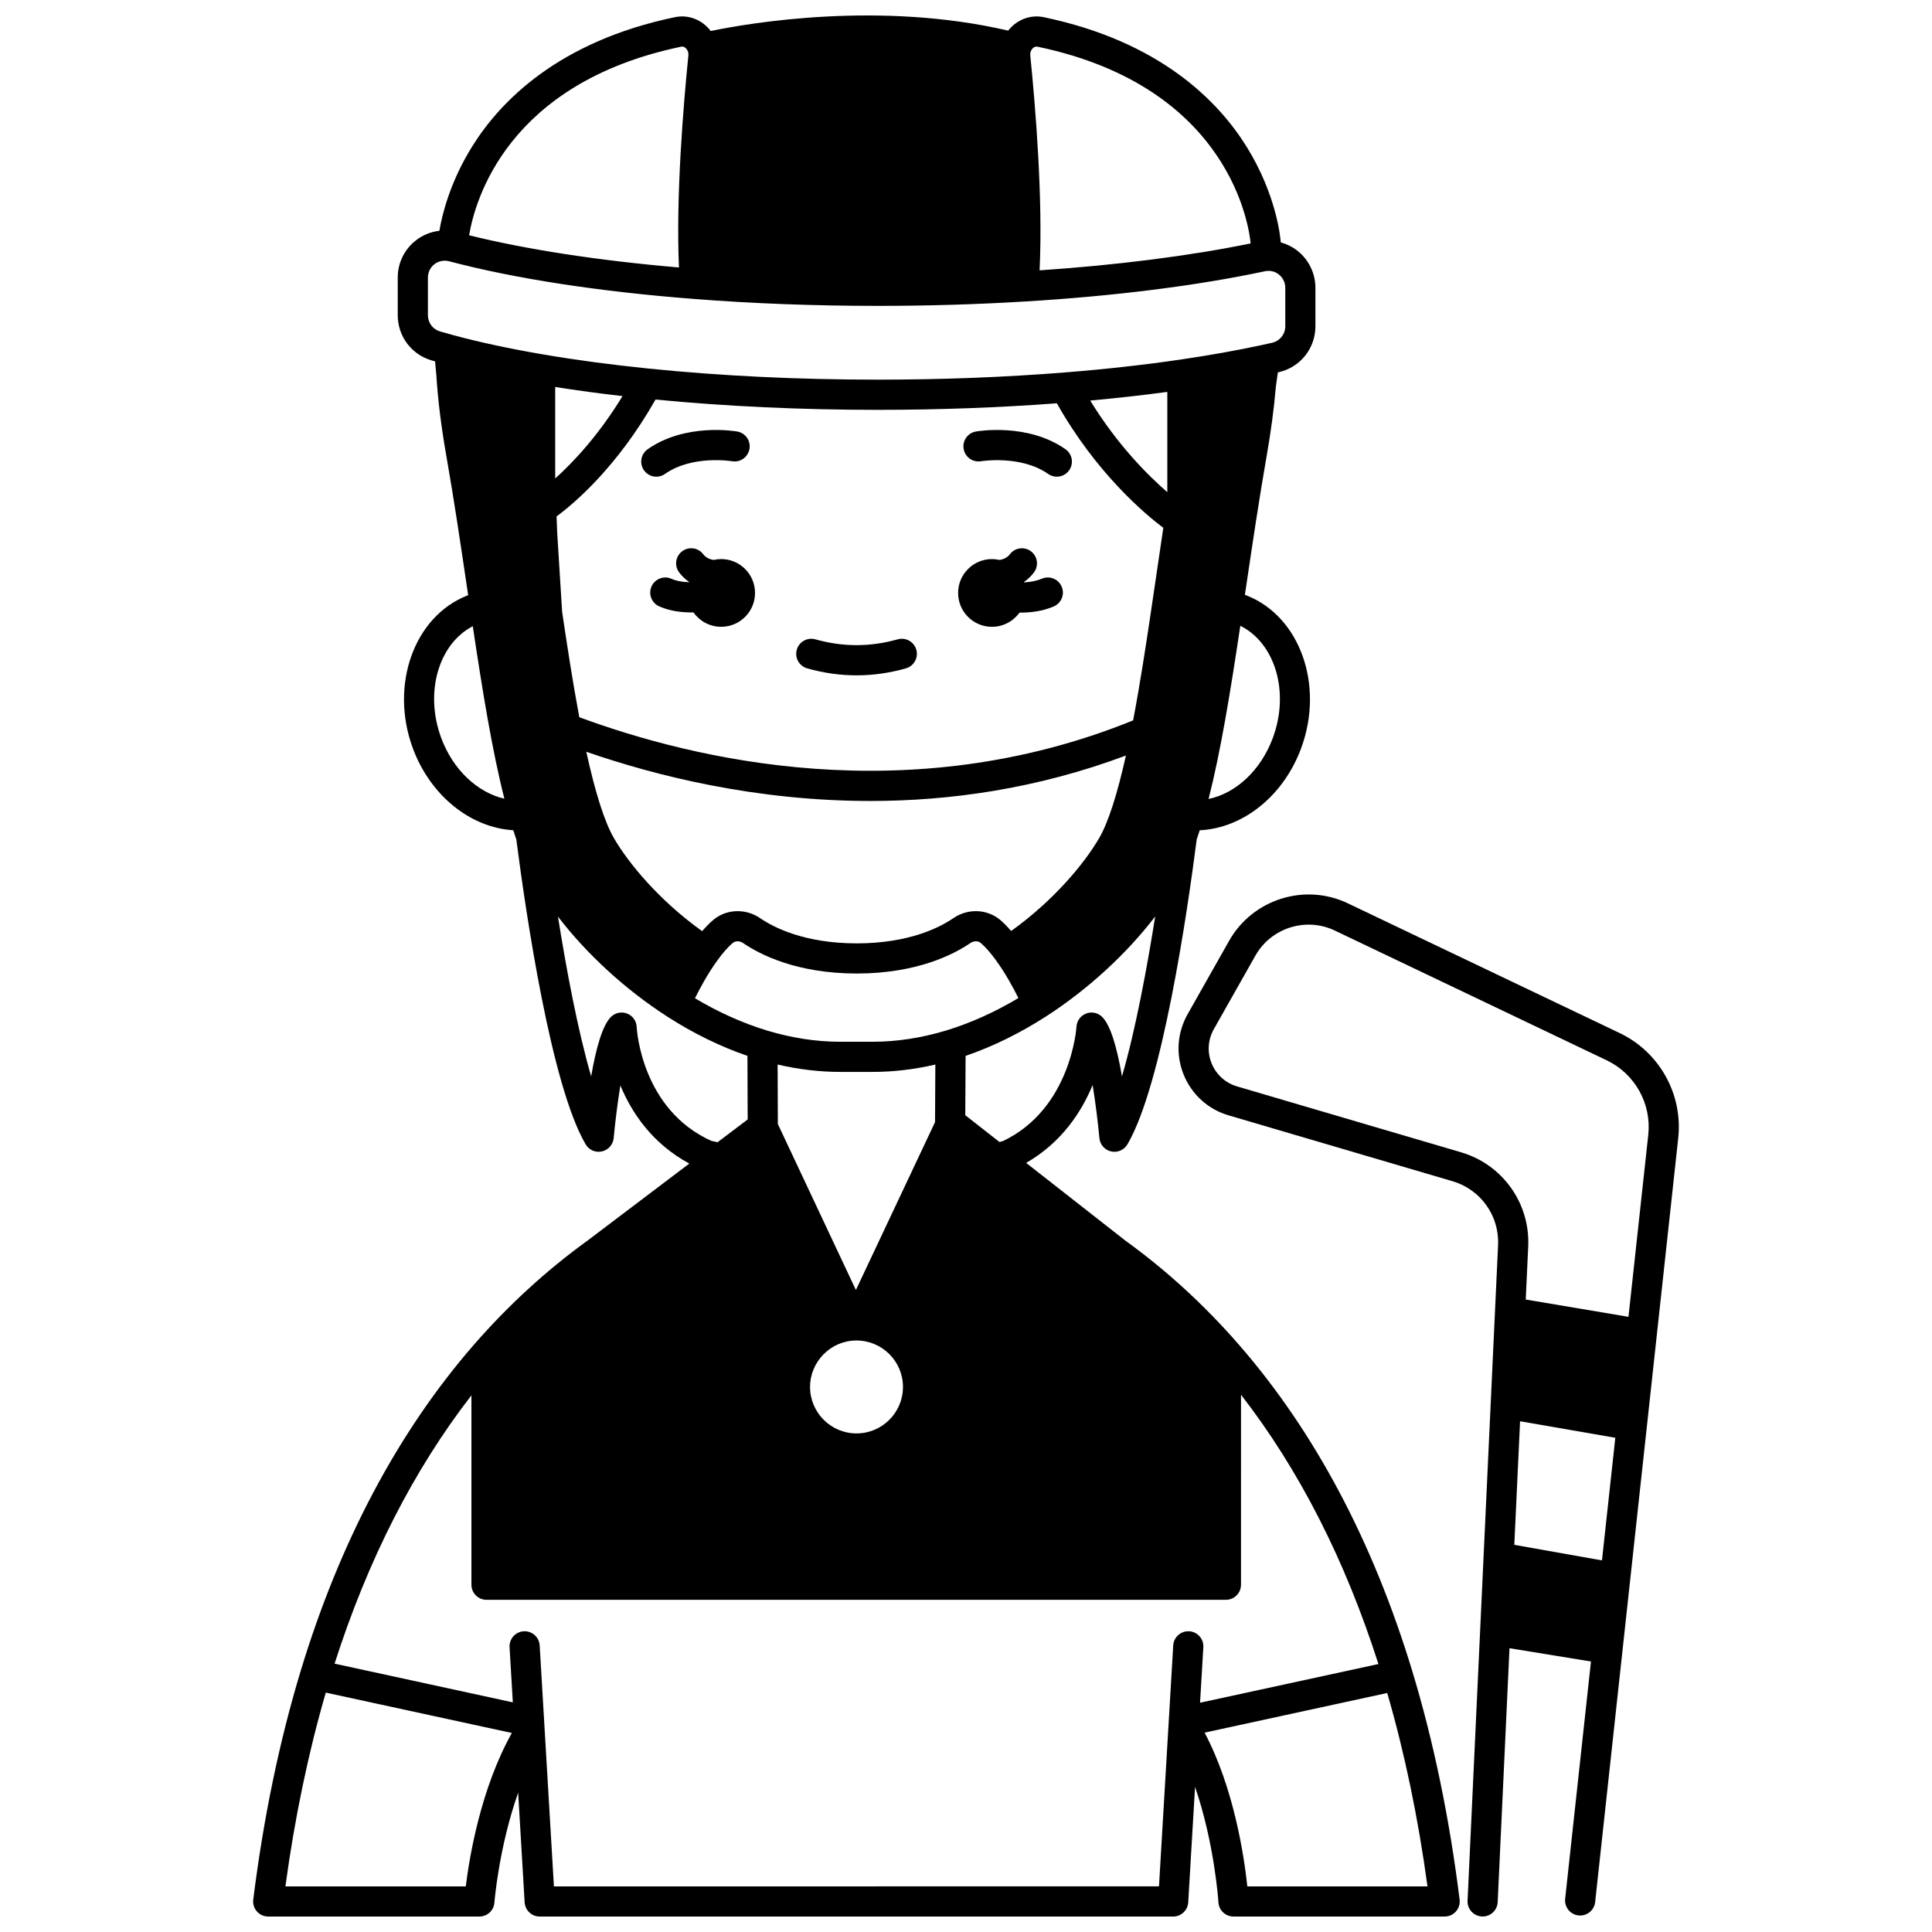 <?xml version="1.0" encoding="UTF-8"?>
<!-- Uploaded to: ICON Repo, www.iconrepo.com, Generator: ICON Repo Mixer Tools -->
<svg width="800px" height="800px" version="1.1" viewBox="144 144 512 512" xmlns="http://www.w3.org/2000/svg">
 <defs>
  <clipPath id="b">
   <path d="m211 148.09h320v503.81h-320z"/>
  </clipPath>
  <clipPath id="a">
   <path d="m456 381h133v270.9h-133z"/>
  </clipPath>
 </defs>
 <path d="m406.88 310.11c3.012 0 5.672-1.488 7.297-3.762 0.078 0 0.152 0.008 0.23 0.008 0.527 0 1.059-0.016 1.582-0.047 2.691-0.145 5.133-0.684 7.266-1.598 2.027-0.871 2.969-3.219 2.098-5.25s-3.219-2.969-5.25-2.098c-1.25 0.535-2.82 0.867-4.562 0.961-0.051 0.004-0.094 0-0.145 0.004-0.012-0.035-0.027-0.074-0.039-0.109 0.082-0.059 0.168-0.105 0.254-0.168 0.883-0.633 1.688-1.422 2.383-2.336 1.336-1.758 0.996-4.266-0.758-5.602-1.754-1.336-4.266-0.996-5.602 0.758-0.219 0.285-0.453 0.523-0.691 0.691l-0.082 0.059c-0.609 0.453-1.316 0.672-1.992 0.77-0.641-0.145-1.305-0.23-1.988-0.23-4.957 0-8.973 4.016-8.973 8.973 0 4.961 4.016 8.977 8.973 8.977z"/>
 <path d="m335.11 292.16c-0.684 0-1.348 0.082-1.988 0.23-0.676-0.102-1.387-0.316-1.992-0.77l-0.082-0.059c-0.234-0.168-0.477-0.406-0.691-0.691-1.34-1.758-3.848-2.098-5.602-0.758-1.758 1.336-2.098 3.844-0.758 5.602 0.699 0.918 1.5 1.703 2.383 2.336 0.082 0.062 0.168 0.109 0.254 0.168-0.008 0.023-0.016 0.047-0.023 0.07-0.078-0.004-0.152 0-0.23-0.004-1.762-0.074-3.297-0.383-4.434-0.895-2.016-0.902-4.379 0-5.281 2.016s0 4.379 2.016 5.281c2.078 0.93 4.555 1.465 7.324 1.582 0.5 0.027 1.008 0.039 1.508 0.039 0.09 0 0.18-0.008 0.27-0.008 1.625 2.301 4.301 3.809 7.332 3.809 4.957 0 8.973-4.016 8.973-8.973 0-4.961-4.019-8.977-8.977-8.977z"/>
 <g clip-path="url(#b)">
  <path d="m518.25 586.8c-10.418-34.328-25.859-63.398-45.898-86.41-9.105-10.469-19.211-19.734-30.031-27.551l-26.383-20.66c9.398-5.387 14.676-13.5 17.621-20.637 0.723 4.434 1.363 9.457 1.797 14.074 0.16 1.727 1.422 3.152 3.113 3.527 1.695 0.379 3.434-0.383 4.312-1.879 9.203-15.672 15.891-61.578 18.359-80.801 0.266-0.777 0.535-1.578 0.801-2.43 11.465-0.551 22.223-9.094 26.902-21.809 6.129-16.68-0.328-34.797-14.398-40.387-0.176-0.07-0.355-0.133-0.531-0.195l0.238-1.613c1.723-11.613 3.5-23.617 5.519-35.152 1.148-6.531 1.949-12.555 2.445-18.414l0.531-3.777c0.09-0.02 0.18-0.039 0.266-0.059 5.703-1.312 9.688-6.32 9.688-12.18v-10.172c0-3.453-1.445-6.785-3.969-9.137-1.488-1.391-3.293-2.371-5.215-2.898-0.074-1.066-1.055-12.508-9.07-25.391-7.531-12.102-22.973-27.883-53.797-34.309-3.59-0.734-7.18 0.762-9.371 3.574-34.047-7.93-68.492-2.035-78.828 0.102-2.188-2.894-5.816-4.43-9.461-3.672-30.805 6.418-46.246 22.195-53.777 34.301-5.805 9.328-7.918 17.895-8.672 22.32-2.258 0.254-4.422 1.125-6.269 2.574-3.027 2.379-4.766 5.961-4.766 9.832v9.934c0 5.59 3.59 10.41 8.941 11.992 0.312 0.09 0.637 0.184 0.953 0.273l0.328 3.555c0.438 6.805 1.309 13.855 2.668 21.547 2.035 11.566 3.812 23.605 5.535 35.246l0.238 1.621c-0.094 0.035-0.195 0.062-0.289 0.098-14.07 5.594-20.527 23.711-14.398 40.387 4.621 12.574 15.273 21.117 26.641 21.793 0.27 0.848 0.543 1.668 0.816 2.477 2.504 19.383 9.199 65.164 18.367 80.77 0.879 1.496 2.617 2.254 4.312 1.875 1.691-0.375 2.949-1.801 3.113-3.527 0.43-4.578 1.066-9.555 1.777-13.957 3 7.231 8.449 15.418 18.27 20.699l-27 20.434c-10.906 7.883-21.055 17.191-30.156 27.656-19.996 23-35.402 52.008-45.793 86.223-5.656 18.625-9.902 39.062-12.613 60.742-0.145 1.137 0.211 2.281 0.969 3.141 0.758 0.859 1.852 1.352 2.996 1.352h55.961c2.094 0 3.832-1.613 3.984-3.699 0.016-0.191 1.152-14.555 6.293-29.121l1.719 29.059c0.125 2.113 1.875 3.762 3.988 3.762h167.88c2.117 0 3.863-1.648 3.988-3.762l1.809-30.598c5.176 15.031 6.188 30.402 6.199 30.605 0.129 2.109 1.875 3.754 3.988 3.754h55.961c1.145 0 2.238-0.492 2.996-1.352 0.758-0.859 1.109-2.004 0.969-3.141-2.703-21.688-6.934-42.078-12.566-60.609zm-185.37-198.89c-0.926 0.805-1.863 1.77-2.809 2.852-11.359-8.133-19.461-17.902-23.395-24.684-2.453-4.234-4.902-11.914-7.301-22.852 18.492 6.41 44.953 13.039 75.281 13.039 21.16 0 44.207-3.25 67.723-12.039-2.324 10.414-4.695 17.754-7.074 21.848-3.93 6.769-12.012 16.523-23.332 24.645-0.93-1.066-1.852-2.012-2.762-2.809-3.488-3.035-8.664-3.269-12.586-0.574-3.625 2.481-11.766 6.648-25.523 6.668h-0.105c-13.762-0.02-21.902-4.184-25.52-6.66-3.93-2.703-9.105-2.469-12.598 0.566zm120.47-113.48c-5.199-4.508-13.273-12.582-20.43-24.281 7.031-0.641 13.871-1.406 20.43-2.293zm-29.277-23.555c10.395 18.441 23.215 29.242 28.215 33.012l-3.492 23.672c-1.121 7.469-2.633 17.512-4.508 27.352-59.457 24.141-116.58 10.324-146.77-0.844-1.824-9.73-3.328-19.723-4.547-27.895l-1.305-20.914-0.168-4.402c4.512-3.332 15.988-12.941 26.223-30.973 18.629 1.805 38.438 2.731 58.957 2.731 16.25-0.004 32.172-0.59 47.391-1.738zm-132.94 19.922v-24.242c5.684 0.898 11.652 1.707 17.844 2.414-6.445 10.559-13.203 17.66-17.844 21.828zm42.977 127.72-3.234-2.348 3.238 2.344c1.398-1.938 2.75-3.477 4.012-4.574 0.738-0.641 1.895-0.645 2.824-0.008 4.387 3 14.121 8.043 30.039 8.062h0.117c15.91-0.02 25.645-5.062 30.039-8.066 0.922-0.633 2.078-0.629 2.809 0.004 1.246 1.09 2.586 2.621 3.988 4.555 2.5 3.426 4.617 7.344 5.949 10.008-6.293 3.75-12.719 6.641-19.137 8.594-6.559 1.98-13.094 2.988-19.422 2.988h-8.691c-6.328 0-12.859-1.004-19.41-2.984-6.414-1.953-12.812-4.824-19.059-8.543 1.324-2.668 3.445-6.598 5.938-10.031zm36.707 100.73h0.168c6.789 0 12.312 5.523 12.312 12.312 0 6.789-5.523 12.312-12.312 12.312-6.789 0-12.312-5.523-12.312-12.312 0.004-6.719 5.469-12.242 12.145-12.312zm20.977-57.875-20.973 44.492-20.684-43.988-0.059-15.762c5.578 1.293 11.129 1.953 16.559 1.953h8.691c5.426 0 10.973-0.656 16.547-1.949zm49.539-12.121c-1.293-7.523-3.074-13.953-5.5-15.988-1.156-0.973-2.769-1.207-4.156-0.605-1.391 0.602-2.316 1.934-2.402 3.445-0.012 0.219-1.43 21.703-19.484 30.297l-0.922 0.242-9.066-7.102 0.09-15.719c7.199-2.469 14.352-5.973 21.305-10.449 11.109-7.148 21.398-16.641 28.941-26.5-2.172 13.637-5.203 30.055-8.805 42.379zm40.012-89.777c-3.176 8.629-9.777 14.754-17.059 16.262 3.246-12.77 5.793-28.434 8.41-45.895 9.211 4.574 13.105 17.504 8.648 29.633zm-64.23-181.69c0.227-0.82 0.938-1.586 1.824-1.414 51.367 10.715 56.129 48.184 56.492 52.141-16.02 3.281-35.215 5.731-55.93 7.133 0.922-18.973-1.102-43.449-2.465-56.918-0.031-0.324-0.008-0.637 0.078-0.941zm-92.59-1.414c0.859-0.176 1.602 0.586 1.836 1.473 0.074 0.273 0.098 0.562 0.066 0.871-1.34 13.285-3.328 37.312-2.496 56.172-21.219-1.82-40.281-4.746-55.605-8.531 1.512-9.113 10.031-40.355 56.199-49.984zm-67.125 71.141v-9.934c0-1.398 0.621-2.691 1.711-3.547 0.789-0.621 1.742-0.945 2.723-0.945 0.355 0 0.711 0.043 1.066 0.129 0.047 0.012 0.102 0.023 0.152 0.035 17.352 4.586 39.766 8.035 64.824 9.973 15.594 1.223 32.016 1.84 48.809 1.84 13.184 0 26.25-0.391 38.828-1.156 23.75-1.422 45.793-4.195 63.781-8.035 0.164-0.035 0.359-0.062 0.605-0.082 1.219-0.07 2.379 0.348 3.285 1.191 0.922 0.859 1.43 2.031 1.43 3.293v10.172c0 2.113-1.434 3.918-3.473 4.387-0.961 0.219-1.941 0.438-2.914 0.648-6.621 1.418-13.844 2.703-21.465 3.82-9.598 1.406-19.879 2.551-30.559 3.398-15.844 1.27-32.504 1.914-49.523 1.914-21.215 0-41.664-0.988-60.781-2.938-9.965-1.012-19.414-2.281-28.09-3.769-8.691-1.484-16.633-3.188-23.605-5.066-1.23-0.332-2.445-0.676-3.606-1.012-1.914-0.559-3.199-2.297-3.199-4.316zm3.492 111.96c-4.418-12.02-0.637-24.836 8.402-29.52 2.594 17.332 5.125 32.91 8.371 45.711-7.152-1.625-13.656-7.711-16.773-16.191zm71.637 106.88c-18.453-8.324-19.758-29.332-19.805-30.215-0.07-1.52-0.996-2.863-2.387-3.473-1.395-0.609-3.012-0.375-4.172 0.598-2.426 2.035-4.207 8.461-5.5 15.98-3.594-12.305-6.629-28.699-8.801-42.34 7.559 9.875 17.871 19.375 29.004 26.527 6.898 4.441 14.02 7.922 21.211 10.387l0.062 16.852-7.984 6.039zm-65.09 197.56h-47.805c2.477-18.199 6.078-35.422 10.703-51.352l49.305 10.699c-8.273 14.801-11.262 32.953-12.203 40.652zm23.355 0-3.773-63.852c-0.133-2.203-2.027-3.883-4.227-3.754-2.203 0.133-3.883 2.023-3.754 4.227l0.863 14.609-47.234-10.254c8.793-27.484 20.953-51.344 36.262-71.105v50.188c0 2.207 1.789 3.996 3.996 3.996h195.95c2.207 0 3.996-1.789 3.996-3.996l0.004-50.348c15.375 19.805 27.59 43.75 36.418 71.363l-47.27 10.258 0.871-14.711c0.133-2.203-1.551-4.098-3.754-4.227-2.207-0.125-4.098 1.551-4.227 3.754l-3.773 63.852zm183.76 0c-0.828-7.766-3.508-25.984-11.324-40.746l48.398-10.504c4.606 15.855 8.195 33.051 10.672 51.254z"/>
 </g>
 <g clip-path="url(#a)">
  <path d="m573.23 417.77-72.059-34.387c-11.395-5.438-25.199-1.086-31.422 9.906l-11.02 19.492c-2.789 4.93-3.172 10.77-1.043 16.02 2.125 5.25 6.465 9.18 11.898 10.777l59.348 17.457c7.473 2.195 12.438 9.164 12.074 16.945l-8.086 173.73c-0.102 2.207 1.602 4.074 3.809 4.18 0.062 0.004 0.125 0.004 0.188 0.004 2.121 0 3.891-1.668 3.988-3.812l3.129-67.285 21.59 3.519-6.84 62.887c-0.238 2.195 1.348 4.168 3.543 4.406 2.199 0.234 4.168-1.348 4.406-3.543l22.016-202.46c1.262-11.617-4.973-22.805-15.52-27.836zm-26.395 102.88 25.238 4.375-3.535 32.496-23.23-4.125zm33.973-75.906-5.246 48.23-27.223-4.586 0.652-14.031c0.539-11.473-6.785-21.75-17.805-24.988l-59.348-17.457c-3.082-0.906-5.539-3.133-6.746-6.109-1.207-2.977-0.988-6.285 0.594-9.082l11.02-19.492c4.16-7.352 13.395-10.262 21.023-6.625l72.059 34.387c7.484 3.562 11.914 11.504 11.02 19.754z"/>
 </g>
 <path d="m404.01 266.23c0.102-0.02 10.586-1.688 17.758 3.367 0.699 0.492 1.504 0.73 2.301 0.73 1.258 0 2.492-0.59 3.269-1.695 1.27-1.805 0.84-4.297-0.965-5.57-9.98-7.031-23.195-4.805-23.754-4.707-2.176 0.383-3.625 2.457-3.242 4.629 0.383 2.18 2.453 3.625 4.633 3.246z"/>
 <path d="m320.23 269.6c7.199-5.074 17.59-3.394 17.766-3.367 2.164 0.379 4.238-1.074 4.621-3.246 0.383-2.176-1.066-4.246-3.242-4.629-0.559-0.098-13.773-2.328-23.75 4.707-1.805 1.273-2.234 3.766-0.965 5.57 0.777 1.105 2.016 1.695 3.269 1.695 0.797 0 1.602-0.234 2.301-0.73z"/>
 <path d="m360.09 313.43c-2.125-0.602-4.332 0.633-4.934 2.758-0.602 2.125 0.637 4.332 2.762 4.934 4.344 1.227 8.742 1.852 13.078 1.852 4.336 0 8.738-0.621 13.078-1.852 2.125-0.602 3.359-2.809 2.762-4.934-0.602-2.125-2.816-3.359-4.934-2.758-7.273 2.051-14.543 2.051-21.812 0z"/>
</svg>